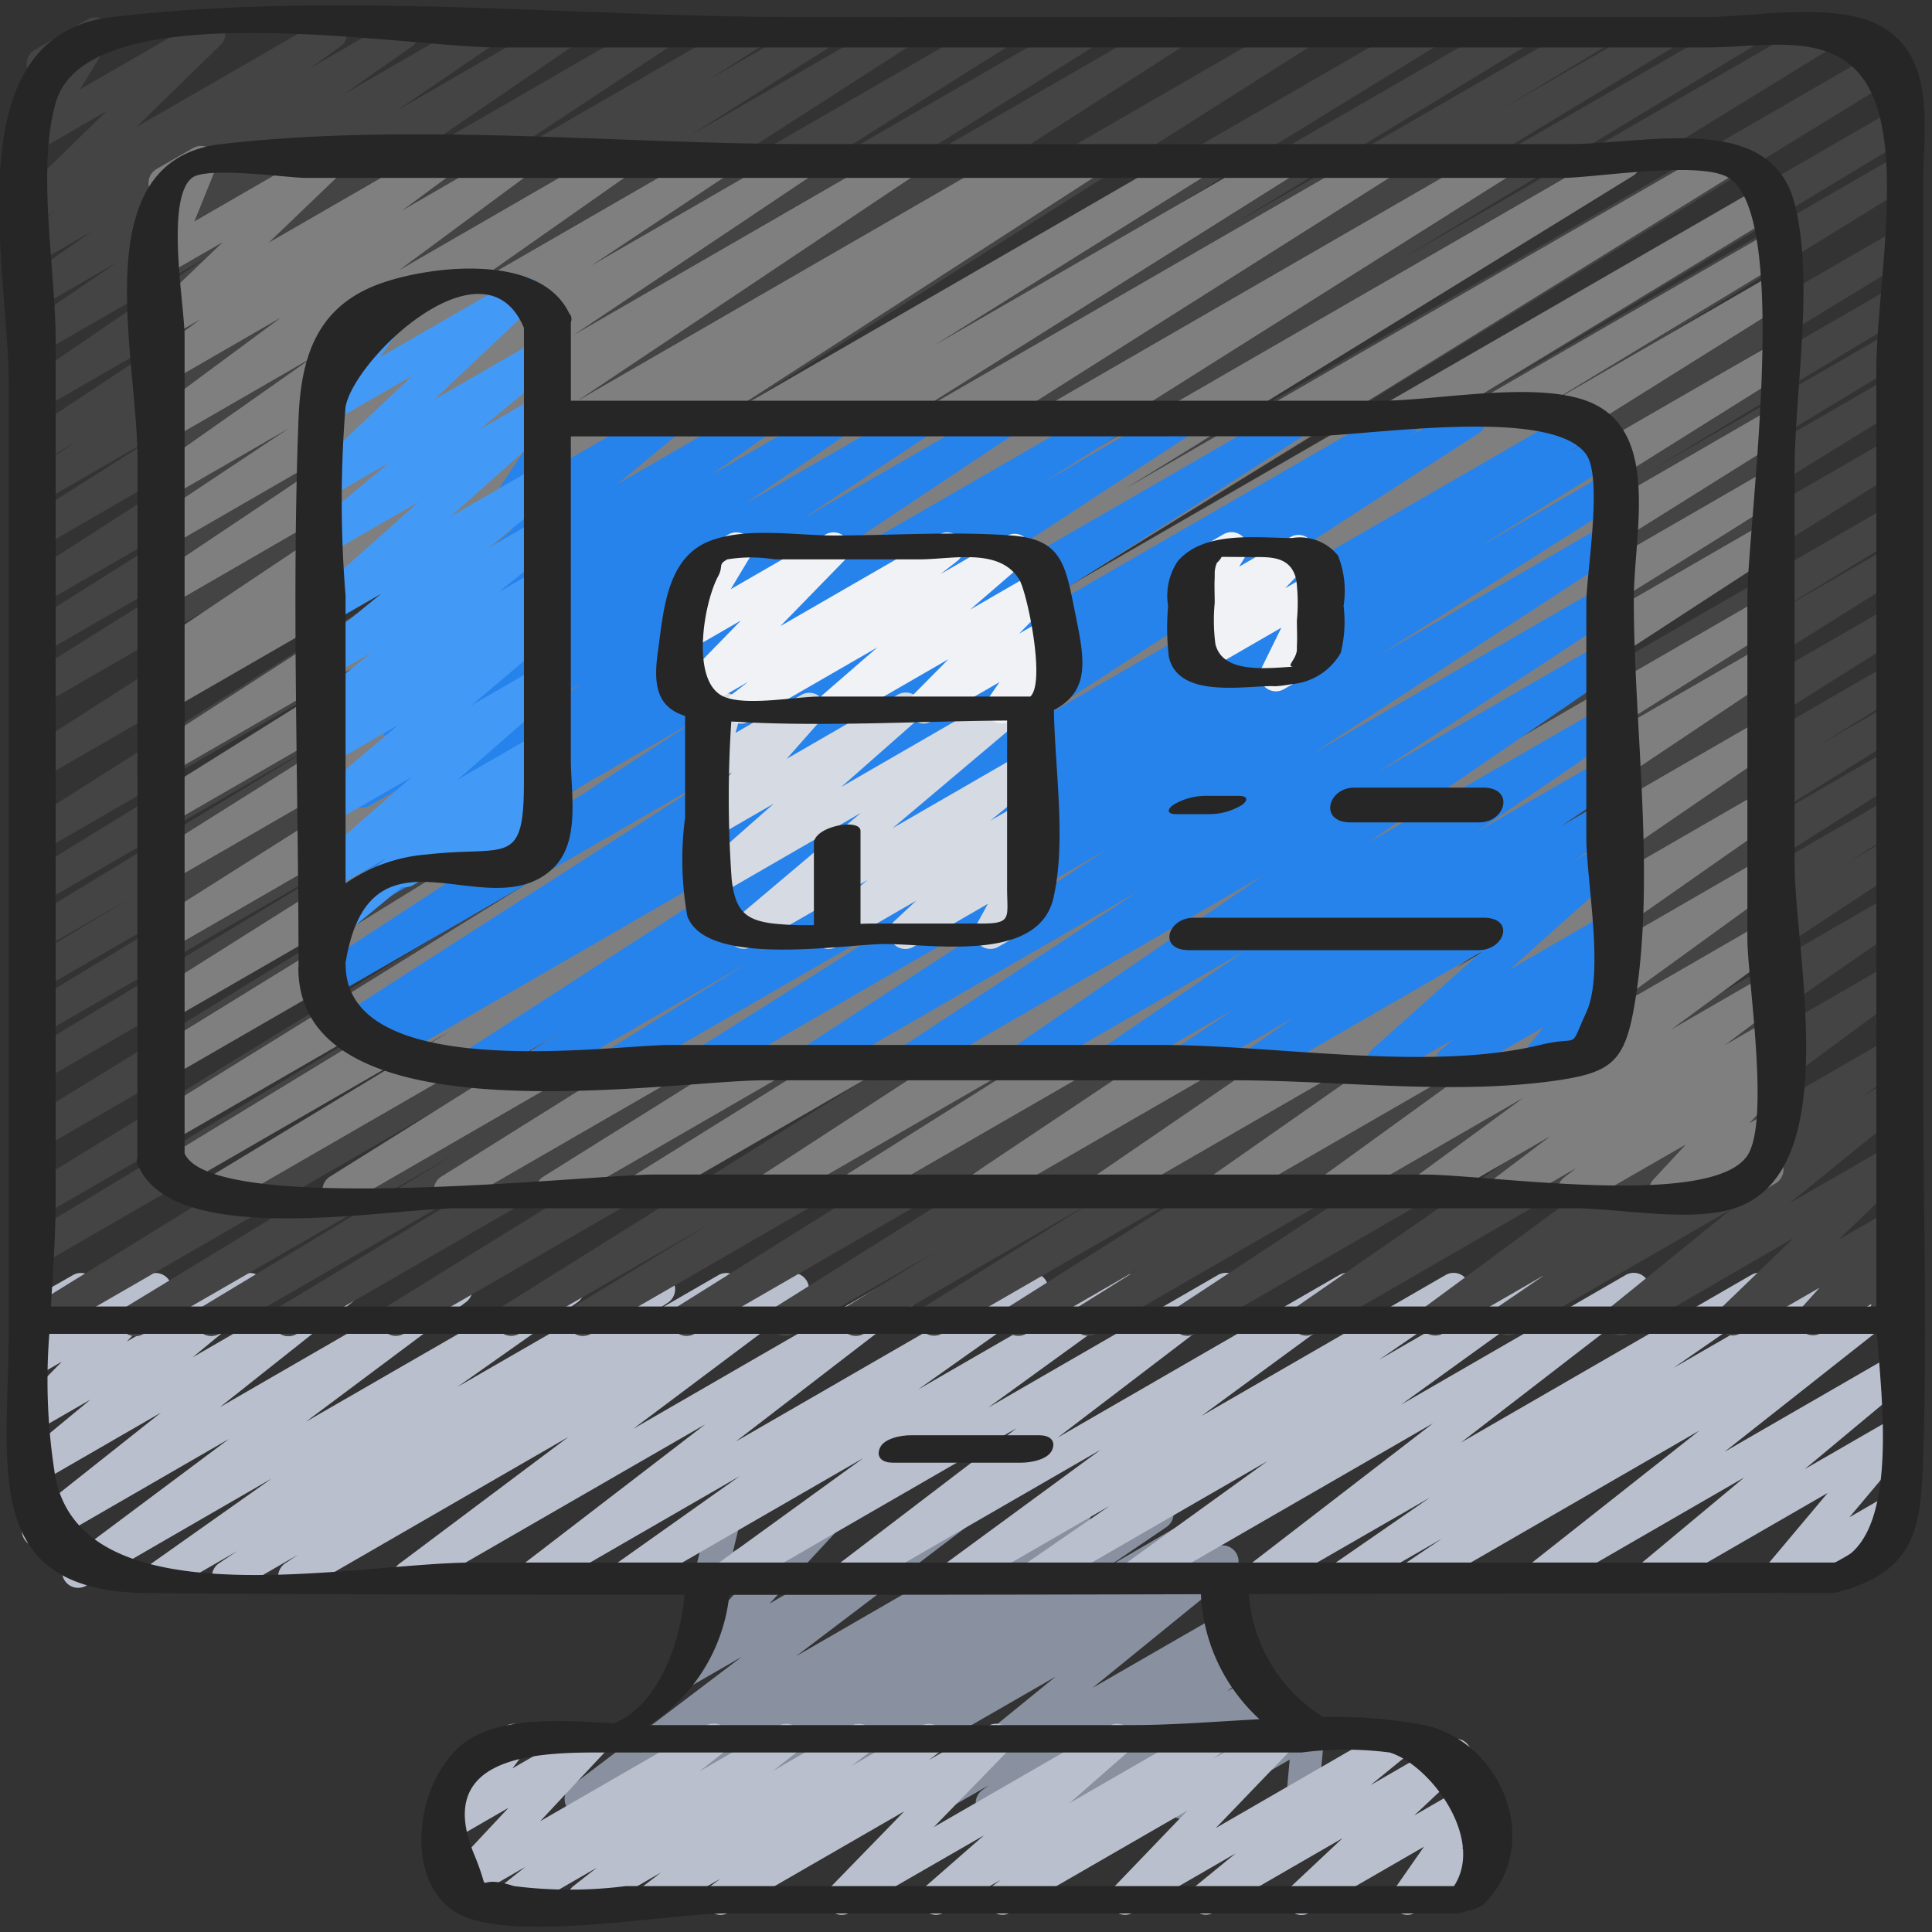 <svg id="Icons" xmlns="http://www.w3.org/2000/svg" viewBox="0 0 60 60"><rect x="0" y="0" width="60" height="60" fill="#333333" stroke="none"/><defs><style>.cls-1{fill:#8991a0;}.cls-2{fill:#b9bfcc;}.cls-3{fill:#444;}.cls-4{fill:#7f7f7f;}.cls-5{fill:#2783ec;}.cls-6{fill:#439af6;}.cls-7{fill:#d6dbe3;}.cls-8{fill:#f0f2f5;}.cls-9{fill:#262626;}</style></defs><title>029 - Compute House Blueprints</title><path class="cls-1" d="M20.363,56.5a.5.5,0,0,1-.284-.911l2.83-1.954-4.631,2.673a.5.5,0,0,1-.551-.831l5.309-4.023-1.5.864a.5.5,0,0,1-.617-.772l2.253-2.432-.922.533a.5.5,0,0,1-.736-.551l.318-1.314a.489.489,0,0,1-.237-.211.5.5,0,0,1,.182-.682l.5-.289a.5.5,0,0,1,.737.55l-.254,1.047,2.778-1.6a.5.5,0,0,1,.617.772L23.9,49.8l5.567-3.213a.5.5,0,0,1,.551.831l-5.3,4.02,8.413-4.858a.5.5,0,0,1,.534.844l-2.832,1.956,4.858-2.8a.5.5,0,0,1,.531.847l-1.852,1.256L37.72,46.74a.5.5,0,0,1,.53.847l-1.577,1.07,1.047-.6a.5.5,0,0,1,.565.82l-4.357,3.543,3.992-2.3a.5.5,0,0,1,.547.835l-.2.148.037-.022a.5.5,0,0,1,.567.819l-.76.626.8-.462a.5.5,0,0,1,.66.718l-1.149,1.646,1.967-1.135a.5.5,0,0,1,.748.479l-.119,1.294.717-.414a.5.5,0,1,1,.5.865l-1.553.9a.5.5,0,0,1-.748-.478l.119-1.293-3.078,1.776a.5.5,0,0,1-.661-.719l1.15-1.645-4.1,2.369a.5.5,0,0,1-.567-.818l.763-.628-2.511,1.449a.5.5,0,0,1-.547-.835l.2-.149-1.71.986a.5.5,0,0,1-.565-.82l4.355-3.541L25.22,56.424a.5.5,0,0,1-.531-.847L26.271,54.5,22.94,56.427a.5.5,0,0,1-.53-.847l1.852-1.257L20.613,56.43A.494.494,0,0,1,20.363,56.5Z"/><path class="cls-2" d="M15.863,59.473a.5.5,0,0,1-.308-.894l.758-.6-1.957,1.13a.5.5,0,0,1-.615-.774l2.052-2.193-1.514.875a.5.5,0,0,1-.649-.735l.612-.81a.5.5,0,0,1-.169-.926l1.627-.94a.5.5,0,0,1,.65.736l-.437.577,2.3-1.325a.5.5,0,0,1,.615.774l-2.052,2.191,5.14-2.966a.5.5,0,0,1,.559.826l-.758.595L24.174,53.6a.5.5,0,0,1,.558.826L24,55l2.427-1.4a.5.5,0,0,1,.555.828l-.54.418L28.6,53.6a.5.5,0,0,1,.553.83l-.3.225L30.687,53.6a.5.5,0,0,1,.609.781L29,56.743,34.45,53.6a.5.5,0,0,1,.58.808L33.211,56l4.164-2.4a.5.5,0,0,1,.553.83l-.248.189L39.446,53.6a.5.5,0,0,1,.611.779l-2.3,2.393L43.248,53.6a.5.5,0,0,1,.566.82l-1.247,1.017,2.374-1.371a.5.5,0,0,1,.592.8l-1.612,1.514,1.745-1.007a.5.5,0,0,1,.66.719L45.4,57.415l.324-.186a.5.5,0,0,1,.5.866L43.955,59.4a.5.5,0,0,1-.66-.718l.927-1.329L40.674,59.4a.5.5,0,0,1-.592-.8l1.611-1.512-4,2.309a.5.5,0,0,1-.566-.82l1.25-1.02L35.188,59.4a.5.5,0,0,1-.61-.779l2.3-2.394-5.5,3.173a.5.5,0,0,1-.553-.83l.241-.183L29.315,59.4a.5.5,0,0,1-.58-.808L30.556,57,26.39,59.4a.5.5,0,0,1-.609-.781l2.3-2.365L22.627,59.4a.5.5,0,0,1-.554-.83l.3-.225L20.54,59.4a.5.5,0,0,1-.556-.828l.54-.418L18.365,59.4a.5.5,0,0,1-.558-.826l.73-.572-2.424,1.4A.493.493,0,0,1,15.863,59.473Z"/><path class="cls-2" d="M43.913,49.471a.5.5,0,0,1-.279-.915l1.15-.774L41.977,49.4a.5.5,0,0,1-.536-.843L44.4,46.513,39.388,49.4a.5.5,0,0,1-.556-.828L44.506,44.2l-9.015,5.2a.5.5,0,0,1-.543-.838l4.415-3.186L32.394,49.4a.5.5,0,0,1-.534-.844l2.6-1.789L29.9,49.4a.5.5,0,0,1-.545-.836l4.828-3.542L26.6,49.4a.5.5,0,0,1-.554-.83l5.53-4.219L22.827,49.4a.5.5,0,0,1-.543-.838l4.528-3.281L19.677,49.4a.5.5,0,0,1-.539-.84l3.832-2.715L16.812,49.4a.5.5,0,0,1-.555-.829L21.9,44.236,12.945,49.4a.5.5,0,0,1-.549-.833l5.257-3.942L9.382,49.4a.5.5,0,0,1-.528-.848l.4-.268L7.322,49.4a.5.5,0,0,1-.527-.848l.571-.381L5.235,49.4a.5.5,0,0,1-.538-.84l3.738-2.641L2.674,49.247a.5.5,0,0,1-.549-.833l4.984-3.725L1.427,47.97a.5.5,0,0,1-.561-.824L5,43.87,1.278,46.019A.5.5,0,0,1,.71,45.2l2.1-1.735-1.539.888a.5.5,0,0,1-.607-.783l1.256-1.282-.651.375a.5.5,0,0,1-.664-.713l.526-.776a.5.5,0,0,1-.056-.895L2.263,39.6a.5.5,0,0,1,.664.714l-.271.4L4.586,39.6a.5.5,0,0,1,.607.782L3.937,41.662,7.515,39.6a.5.5,0,0,1,.568.818l-2.1,1.735L10.4,39.6a.5.5,0,0,1,.561.824L6.831,43.7l7.1-4.1a.5.5,0,0,1,.548.833L9.5,44.154,17.4,39.6a.5.5,0,0,1,.538.841L14.2,43.076,20.227,39.6a.5.5,0,0,1,.527.848l-.562.375,2.121-1.224a.5.5,0,0,1,.528.848l-.408.272,1.941-1.12a.5.5,0,0,1,.55.833l-5.257,3.941,8.271-4.775a.5.5,0,0,1,.555.829l-5.639,4.339,8.952-5.168a.5.5,0,0,1,.539.841l-3.83,2.712,6.157-3.554a.5.5,0,0,1,.543.838l-4.528,3.281,7.135-4.119a.5.5,0,0,1,.554.83l-5.529,4.219,8.746-5.05a.5.5,0,0,1,.546.836l-4.83,3.544,7.586-4.38a.5.5,0,0,1,.533.845l-2.594,1.785,4.557-2.631a.5.5,0,0,1,.543.838l-4.418,3.187,6.973-4.025a.5.5,0,0,1,.556.828L45.371,44.8l9.017-5.206a.5.5,0,0,1,.535.844l-2.954,2.046,5.008-2.89a.5.5,0,0,1,.529.848l-1.149.771,1.9-1.1a.5.5,0,0,1,.559.826l-5.254,4.145,5.158-2.977a.5.5,0,0,1,.57.817l-3.241,2.7,2.671-1.541a.5.5,0,0,1,.633.754l-1.917,2.282,1.284-.741a.5.5,0,0,1,.5.865L55.477,49.4a.5.5,0,0,1-.633-.754l1.917-2.282L51.5,49.4a.5.5,0,0,1-.57-.816l3.239-2.7L48.08,49.4a.5.5,0,0,1-.559-.825l5.251-4.144L44.163,49.4A.5.5,0,0,1,43.913,49.471Z"/><path class="cls-3" d="M1.245,41.5a.5.5,0,0,1-.263-.926L29.571,22.936,1.28,39.27a.5.5,0,0,1-.508-.861l13.2-7.96L1.28,37.774a.5.5,0,0,1-.511-.858l25.9-15.895L1.28,35.678a.5.5,0,0,1-.511-.859L25.723,19.474,1.279,33.585a.5.5,0,0,1-.508-.86l10.858-6.566L1.279,32.134a.5.5,0,0,1-.508-.861L9.813,25.8,1.279,30.729a.5.5,0,0,1-.508-.861l3.246-1.957-2.738,1.58a.5.5,0,0,1-.509-.859l9.14-5.564L1.279,28.051a.5.5,0,0,1-.511-.859l12.211-7.5-11.7,6.754a.5.5,0,0,1-.517-.854L19.944,13.416,1.279,24.191a.5.5,0,0,1-.52-.853L18.273,12.1,1.279,21.908a.5.5,0,0,1-.515-.856l8.975-5.619-8.46,4.883a.5.5,0,0,1-.516-.855L8.3,14.72,1.279,18.774a.5.5,0,0,1-.52-.853l9.418-6.059L1.279,17a.5.5,0,0,1-.517-.854l4.359-2.768L1.279,15.6a.5.5,0,0,1-.517-.856l1.662-1.051-1.145.66a.5.5,0,0,1-.525-.85L6.48,9.711l-5.2,3a.5.5,0,0,1-.532-.846L6.361,8.03,1.279,10.964a.5.5,0,0,1-.531-.846L3.661,8.131,1.279,9.506a.5.5,0,0,1-.537-.842L2.873,7.171l-1.594.92a.5.5,0,0,1-.541-.839l.948-.679-.407.235a.5.5,0,0,1-.6-.79L3.305,3.455,1.279,4.624A.5.5,0,0,1,.6,3.931L1.51,2.449a.5.5,0,0,1-.617-.215.5.5,0,0,1,.182-.682L2.707.609a.5.5,0,0,1,.677.694l-.9,1.472L6.254.6a.5.5,0,0,1,.6.79L4.228,3.951,10.037.6a.5.5,0,0,1,.541.839l-.95.68L12.261.6a.5.5,0,0,1,.537.841L10.676,2.926,14.711.6a.5.5,0,0,1,.531.845L12.324,3.433,17.237.6a.5.5,0,0,1,.533.845L12.161,5.276,20.267.6a.5.5,0,0,1,.525.849L15.055,5.24,23.1.6a.5.5,0,0,1,.517.855L21.962,2.5l3.3-1.9a.5.5,0,0,1,.517.854L21.421,4.216,27.689.6a.5.5,0,0,1,.521.853L18.791,7.51,30.765.6a.5.5,0,0,1,.516.855L23.732,6.2l9.7-5.6a.5.5,0,0,1,.515.856L24.979,7.071,36.193.6a.5.5,0,0,1,.521.853L19.193,12.694,40.149.6a.5.5,0,0,1,.518.854L21.491,13.619,44.047.6a.5.5,0,0,1,.512.858L32.334,8.968,46.834.6a.5.5,0,0,1,.51.859L38.215,7.013,49.328.6a.5.5,0,0,1,.508.86L46.6,3.407,51.471.6a.5.5,0,0,1,.508.86L42.927,6.935,53.905.6a.5.5,0,0,1,.509.86L43.538,8.033,56.42.6a.5.5,0,0,1,.512.858L31.984,16.8,58.416,1.537a.5.5,0,0,1,.512.859L33.04,18.283,58.721,3.457a.5.5,0,0,1,.508.86L46.045,12.27,58.722,4.951a.5.5,0,0,1,.512.859L30.645,23.449,58.724,7.237a.5.5,0,0,1,.509.86L41.578,18.84l17.147-9.9a.5.5,0,0,1,.507.861l-7.9,4.767,7.4-4.269a.5.5,0,0,1,.508.86l-8.448,5.112,7.941-4.583a.5.5,0,0,1,.512.857L40.715,24,58.729,13.6a.5.5,0,0,1,.514.856L40.19,26.371l18.54-10.7a.5.5,0,0,1,.51.859L55.014,19.1l3.717-2.146a.5.5,0,0,1,.516.857L44.961,26.766l13.771-7.952a.5.5,0,0,1,.516.856l-12,7.545,11.49-6.634a.5.5,0,0,1,.513.858l-2.792,1.72,2.28-1.315a.5.5,0,0,1,.515.856l-5.175,3.229,4.661-2.691a.5.5,0,0,1,.518.856l-6.532,4.133,6.015-3.473a.5.5,0,0,1,.516.856l-1.884,1.181L58.738,26a.5.5,0,0,1,.525.851L51.436,32l7.3-4.217a.5.5,0,0,1,.535.844l-8.434,5.843,7.9-4.561a.5.5,0,0,1,.547.835l-7.227,5.329,6.682-3.857a.5.5,0,0,1,.532.844l-1.425.977.894-.516a.5.5,0,0,1,.565.822l-3.74,3.032,3.177-1.834a.5.5,0,0,1,.6.793L57.1,38.5l1.646-.95a.5.5,0,0,1,.621.767l-.584.649a.5.5,0,0,1,.691.6l-.22.684a.486.486,0,0,1,.177.18.5.5,0,0,1-.183.682l-.5.289a.5.5,0,0,1-.726-.585l.1-.321-1.572.907a.5.5,0,0,1-.621-.767l.58-.645-2.449,1.413a.5.5,0,0,1-.6-.793l2.24-2.16L50.59,41.407a.5.5,0,0,1-.565-.821l3.741-3.032-6.68,3.855a.5.5,0,0,1-.532-.845l1.427-.978-3.16,1.824a.5.5,0,0,1-.547-.835L51.5,35.248,40.822,41.412a.5.5,0,0,1-.535-.844l8.44-5.846L37.134,41.414a.5.5,0,0,1-.525-.851l7.817-5.144-10.387,6a.5.5,0,0,1-.516-.856l1.9-1.191-3.549,2.048a.5.5,0,0,1-.518-.855l6.534-4.134-8.644,4.99a.5.5,0,0,1-.515-.856l5.193-3.241-7.1,4.1a.5.5,0,0,1-.513-.858l2.753-1.7-4.428,2.557a.5.5,0,0,1-.516-.856l12.012-7.549L21.574,41.422a.5.5,0,0,1-.515-.857L35.35,31.608l-17,9.816a.5.5,0,0,1-.51-.86l4.232-2.577-5.955,3.438a.5.5,0,0,1-.514-.857L34.646,28.659,12.531,41.427a.5.5,0,0,1-.512-.858L30.548,29.111,9.213,41.429a.5.5,0,0,1-.509-.861l8.452-5.115L6.805,41.43a.5.5,0,0,1-.508-.861l7.883-4.756L4.449,41.431a.5.5,0,0,1-.51-.86L21.593,29.829,1.5,41.433A.494.494,0,0,1,1.245,41.5Z"/><path class="cls-4" d="M6.777,37.471a.5.5,0,0,1-.258-.928l7.488-4.536L5.439,36.953a.5.5,0,0,1-.509-.859l13.091-7.971L5.28,35.479a.5.5,0,0,1-.512-.858l20.8-12.875L5.28,33.457a.5.5,0,0,1-.512-.858L20.54,22.878,5.28,31.688a.5.5,0,0,1-.516-.855L24.649,18.3,5.279,29.478a.5.5,0,0,1-.517-.856L21.881,17.791l-16.6,9.584a.5.5,0,0,1-.516-.855l12.391-7.791L5.279,25.584a.5.5,0,0,1-.515-.856l8.425-5.275L5.279,24.02a.5.5,0,0,1-.521-.853l11.791-7.609-11.27,6.5a.5.5,0,0,1-.513-.857l.409-.254a.5.5,0,0,1-.424-.894l10.482-7.011L5.279,18.794a.5.5,0,0,1-.528-.848l7.408-4.961-6.88,3.972a.5.5,0,0,1-.527-.849l4.21-2.8L5.279,15.432a.5.5,0,0,1-.537-.842l4.993-3.509L5.279,13.653a.5.5,0,0,1-.548-.835l4-2.961L5.279,11.851a.5.5,0,0,1-.547-.835l1.492-1.1-.945.545a.5.5,0,0,1-.6-.793L6.917,7.521l-1.638.945a.5.5,0,0,1-.714-.62l.68-1.683a.5.5,0,0,1-.381-.916L5.992,4.6a.5.5,0,0,1,.714.621l-.67,1.656L9.981,4.6a.5.5,0,0,1,.6.793L8.345,7.536,13.436,4.6a.5.5,0,0,1,.546.835l-1.489,1.1L15.844,4.6a.5.5,0,0,1,.548.835l-4,2.959L18.967,4.6a.5.5,0,0,1,.537.841L14.511,8.947,22.047,4.6a.5.5,0,0,1,.527.848l-4.208,2.8L24.688,4.6a.5.5,0,0,1,.529.847l-7.412,4.964L27.871,4.6a.5.5,0,0,1,.528.848l-10.481,7.01L31.529,4.6a.5.5,0,0,1,.514.857l-.071.045,1.562-.9a.5.5,0,0,1,.522.852l-11.79,7.609L36.922,4.6a.5.5,0,0,1,.515.856L29,10.734,39.633,4.6a.5.5,0,0,1,.516.855L27.763,13.24,42.734,4.6a.5.5,0,0,1,.518.855L26.134,16.283,46.376,4.6a.5.5,0,0,1,.517.855L27.015,17.985,50.205,4.6a.5.5,0,0,1,.513.858L34.924,15.188,53.271,4.6a.5.5,0,0,1,.512.857L33,18.319,54.72,5.78a.5.5,0,0,1,.509.86L42.141,14.609,54.72,7.347a.5.5,0,0,1,.509.86l-7.524,4.558,7.015-4.05a.5.5,0,0,1,.515.856L34.607,22.479,54.72,10.868a.5.5,0,0,1,.515.857L37.926,22.562l16.795-9.7a.5.5,0,0,1,.515.857L41.279,22.455l13.442-7.761a.5.5,0,0,1,.514.858l-9.654,6.011,9.14-5.276a.5.5,0,0,1,.522.852L39.833,27.168l14.888-8.595a.5.5,0,0,1,.516.856l-6.531,4.114,6.015-3.473a.5.5,0,0,1,.528.849L43.205,28.978l11.516-6.649a.5.5,0,0,1,.532.845L45.208,30.058l9.513-5.493a.5.5,0,0,1,.537.842L47.565,30.79l7.156-4.131a.5.5,0,0,1,.543.838l-5.794,4.2,5.251-3.031a.5.5,0,0,1,.546.836l-3.373,2.475,2.827-1.632a.5.5,0,0,1,.55.832L53.563,32.46l1.158-.668a.5.5,0,0,1,.557.827l-.458.357a.5.5,0,0,1,.518.816l-1.011,1.092.394-.228a.5.5,0,0,1,.671.7l-.321.5a.5.5,0,0,1,.064.9l-1.122.647a.5.5,0,0,1-.671-.7l.095-.147-1.474.85a.5.5,0,0,1-.617-.772l1.011-1.092L49.127,37.4a.5.5,0,0,1-.558-.827l.386-.3L47,37.4a.5.5,0,0,1-.551-.832l1.7-1.285L44.486,37.4a.5.5,0,0,1-.546-.836l3.373-2.474L41.579,37.4a.5.5,0,0,1-.543-.838l5.8-4.2L38.11,37.4a.5.5,0,0,1-.537-.841l7.694-5.384L34.483,37.4a.5.5,0,0,1-.532-.844L44,29.676,30.61,37.4a.5.5,0,0,1-.528-.848L42.128,28.5,26.7,37.4a.5.5,0,0,1-.516-.855L32.7,32.44l-8.6,4.963a.5.5,0,0,1-.522-.851L39,26.519,20.145,37.4a.5.5,0,0,1-.515-.857l9.646-6.007L17.387,37.4a.5.5,0,0,1-.516-.856l13.971-8.741L14.217,37.4a.5.5,0,0,1-.516-.856L31,25.715,10.758,37.4a.5.5,0,0,1-.516-.856L30.874,23.636,7.027,37.4A.5.5,0,0,1,6.777,37.471Z"/><path class="cls-5" d="M16.919,33.471a.5.5,0,0,1-.262-.926l.853-.524-2.4,1.382a.5.5,0,0,1-.521-.852l14.331-9.279L12.012,33.037a.5.5,0,0,1-.512-.858l.217-.133-.6.345a.5.5,0,0,1-.52-.854l11.7-7.514-11.93,6.888a.5.5,0,0,1-.523-.85L21.553,22.4,10.278,28.9a.5.5,0,0,1-.516-.855l2.424-1.527-1.909,1.1a.5.5,0,0,1-.527-.849l8.343-5.562-6.607,3.813a.5.5,0,0,1-.526-.849l4.01-2.659-2.43,1.4a.5.5,0,0,1-.533-.845l3.208-2.2-1.619.935a.5.5,0,0,1-.54-.84l1.825-1.3-.3.174a.5.5,0,0,1-.569-.818l1.938-1.608-.219.126a.5.5,0,0,1-.667-.709l1.373-2.069a.546.546,0,0,1-.054-.075A.5.5,0,0,1,16.565,13l.7-.405a.5.5,0,0,1,.667.71l-.865,1.3L20.56,12.6a.5.5,0,0,1,.569.817l-1.936,1.606,4.2-2.424a.5.5,0,0,1,.67.162.5.5,0,0,1-.13.678l-1.828,1.3L25.818,12.6a.5.5,0,0,1,.534.844l-3.21,2.2,5.28-3.048a.5.5,0,0,1,.526.849l-4.009,2.659L31.017,12.6a.5.5,0,0,1,.527.848l-8.338,5.56,11.1-6.408a.5.5,0,0,1,.516.855l-2.445,1.54,4.149-2.4a.5.5,0,0,1,.524.85L25.342,21.111,40.09,12.6a.5.5,0,0,1,.52.853L28.917,20.96,43.4,12.6a.5.5,0,0,1,.512.858l-.222.137,1.724-1a.5.5,0,0,1,.521.852L31.611,22.725,49.025,12.671a.5.5,0,0,1,.512.858l-.871.535,1.027-.592a.5.5,0,0,1,.514.857L45.908,17l3.812-2.2a.5.5,0,0,1,.517.855l-7.421,4.7,6.9-3.985a.5.5,0,0,1,.523.852L40.805,23.38l8.916-5.148a.5.5,0,0,1,.524.851l-7.417,4.879,6.893-3.979a.5.5,0,0,1,.533.845l-7.791,5.357,7.258-4.191a.5.5,0,0,1,.531.846l-4.418,3.012,3.887-2.244a.5.5,0,0,1,.53.847l-1.759,1.193,1.229-.709a.5.5,0,0,1,.536.843l-1.348.941.812-.468a.5.5,0,0,1,.583.806L46.89,30.107l2.831-1.633a.5.5,0,0,1,.569.817l-.451.375a.506.506,0,0,1,.511.156.5.5,0,0,1,.011.639l-.6.754a.5.5,0,0,1,.462.886l-2.254,1.3a.5.5,0,0,1-.641-.745l.6-.752-2.594,1.5a.5.5,0,0,1-.569-.817l.374-.312L43.183,33.4a.5.5,0,0,1-.583-.8l3.414-3.048L39.339,33.4a.5.5,0,0,1-.536-.842l1.346-.941L37.061,33.4a.5.5,0,0,1-.531-.846l1.759-1.194L34.755,33.4a.5.5,0,0,1-.531-.845l4.415-3.01L31.958,33.4a.5.5,0,0,1-.533-.844l7.79-5.356L28.476,33.4a.5.5,0,0,1-.525-.85l7.415-4.878L25.443,33.4a.5.5,0,0,1-.523-.851l9.439-6.16L22.215,33.4a.5.5,0,0,1-.518-.855l7.427-4.7L19.494,33.4a.5.5,0,0,1-.514-.857l4.3-2.671L17.169,33.4A.5.5,0,0,1,16.919,33.471Z"/><path class="cls-6" d="M12.586,27.554a.5.5,0,0,1-.25-.933l4.385-2.532a.5.5,0,0,1,.623.765l-.32.359a.5.5,0,0,1,.2.93L15.038,27.4a.5.5,0,0,1-.623-.765l.115-.13-1.694.978A.5.5,0,0,1,12.586,27.554Z"/><path class="cls-6" d="M10.03,29.422a.5.5,0,0,1-.318-.886l2.3-1.9-1.734,1A.5.5,0,0,1,9.7,26.83l3.088-2.7L10.28,25.578a.5.5,0,0,1-.572-.814l2.659-2.248L10.28,23.721a.5.5,0,0,1-.549-.833l.373-.279a.5.5,0,0,1-.387-.884l1.815-1.454-1.253.722a.5.5,0,0,1-.566-.82l2.128-1.735-1.562.9a.5.5,0,0,1-.583-.806L13,15.59l-2.719,1.569a.5.5,0,0,1-.569-.817L12.1,14.361l-1.82,1.05a.5.5,0,0,1-.592-.8l3.12-2.945-2.528,1.459a.5.5,0,0,1-.656-.725l1.232-1.712a.5.5,0,0,1-.427-.9l1.933-1.116a.5.5,0,0,1,.657.724l-1.224,1.7L16.01,8.667a.5.5,0,0,1,.593.8l-3.121,2.944,3.238-1.868a.5.5,0,0,1,.569.817L14.9,13.335l1.817-1.049a.5.5,0,0,1,.583.806L14,16.038l2.723-1.571a.5.5,0,0,1,.566.82l-2.128,1.735,1.562-.9a.5.5,0,0,1,.562.823L15.468,18.4l1.253-.722a.5.5,0,0,1,.549.833l-.371.276a.507.507,0,0,1,.481.208.5.5,0,0,1-.087.669L14.634,21.91l2.087-1.205a.5.5,0,0,1,.579.809l-3.088,2.7,2.509-1.448a.5.5,0,0,1,.568.818l-6.642,5.477a.5.5,0,0,1-.186.189l-.181.1A.49.49,0,0,1,10.03,29.422Z"/><path class="cls-7" d="M25.732,29.471a.5.5,0,0,1-.317-.887l1.531-1.256L23.35,29.4a.5.5,0,0,1-.573-.814l3.959-3.341L22.28,27.82a.5.5,0,0,1-.58-.807l2.334-2.057L22.28,25.969a.5.5,0,0,1-.625-.764l1.077-1.22-.452.261a.5.5,0,0,1-.731-.568l.257-.913a.492.492,0,0,1-.208-.2.5.5,0,0,1,.182-.682l.5-.29a.5.5,0,0,1,.732.568l-.17.6,2.041-1.178a.5.5,0,0,1,.625.764l-1.078,1.22,3.452-1.993a.5.5,0,0,1,.58.808l-2.335,2.057,4.979-2.875a.5.5,0,0,1,.573.815l-3.96,3.342,4-2.309a.5.5,0,0,1,.567.819l-1.529,1.256.962-.555a.5.5,0,0,1,.591.8l-.669.627.078-.045a.5.5,0,0,1,.689.672l-.457.839a.5.5,0,0,1,.182.929l-1.123.647a.5.5,0,0,1-.69-.673l.36-.659L28.374,29.4a.5.5,0,0,1-.592-.8l.672-.628L25.982,29.4A.493.493,0,0,1,25.732,29.471Z"/><path class="cls-8" d="M23.021,22.471a.5.5,0,0,1-.3-.9l.512-.395-1.622.935A.5.5,0,0,1,21,21.334l2.011-2.064-1.488.858a.5.5,0,0,1-.678-.69l.756-1.26a.5.5,0,0,1-.127-.917L22.62,16.6a.5.5,0,0,1,.679.689l-.606,1.01,2.946-1.7a.5.5,0,0,1,.608.781l-2.011,2.064L29.168,16.6a.5.5,0,0,1,.556.828l-.515.4,2.052-1.183a.5.5,0,0,1,.578.81L30.13,18.931l2.046-1.181a.5.5,0,0,1,.6.784L31.65,19.678l.818-.472a.5.5,0,0,1,.661.717l-.358.516a.5.5,0,0,1,.419.9L31.355,22.4a.5.5,0,0,1-.661-.716l.347-.5L28.929,22.4a.5.5,0,0,1-.606-.784l1.131-1.143L26.115,22.4a.5.5,0,0,1-.578-.81l1.711-1.485L23.271,22.4A.493.493,0,0,1,23.021,22.471Z"/><path class="cls-8" d="M39.625,21.47a.5.5,0,0,1-.448-.721l.617-1.256L37.4,20.875a.5.5,0,0,1-.612-.777l.774-.813-.283.163a.5.5,0,0,1-.676-.693l.364-.6a.5.5,0,0,1-.1-.911l1.128-.65a.5.5,0,0,1,.677.694l-.19.311,1.592-.919a.5.5,0,0,1,.613.777l-.775.812.811-.467a.5.5,0,0,1,.7.653l-.633,1.286a.5.5,0,0,1,.374.917l-1.284.741A.5.5,0,0,1,39.625,21.47Z"/><path class="cls-9" d="M59.729,5.652c0-1.664.408-3.836-1.29-4.823-1.371-.8-4.019-.3-5.456-.3H24.8c-6.932,0-14.422-.814-21.317,0C-1.472,1.112.271,8.336.271,11.912V41.287c0,4.266-.936,8.146,4.316,8.186q8.334.063,16.671.053c-.118,1.45-.786,3.42-2.194,3.995-1.53-.094-3.415-.219-4.527.522-1.643,1.095-2.081,4.4-.315,5.383,1.668.925,6.477,0,8.332,0H45.222a.949.949,0,0,0,.351-.088.974.974,0,0,0,.511-.207c1.885-1.885.521-5.057-1.853-5.557a14.971,14.971,0,0,0-3.138-.251,4.932,4.932,0,0,1-2.311-3.82q8.976-.023,17.953-.03c.011,0,.023,0,.035-.006a.988.988,0,0,0,.346-.033c2.444-.661,2.543-2.081,2.613-4.288.123-3.8,0-7.634,0-11.441Zm-58-2.459C2.717-.3,12.6,1.473,15.423,1.473H53.008c2,0,4.422-.673,5.263,1.79.746,2.186,0,5.969,0,8.245V40.575H1.581c.068-1.152.148-2.285.148-3.319V10.572C1.729,8.414,1.137,5.286,1.729,3.193ZM45.155,58.574H19.443a13.809,13.809,0,0,1-3.483,0c-1.362-.444-.622.5-1.234-.981-1.372-3.306,2.452-3.167,4.3-3.167H40.416a10.642,10.642,0,0,1,2.745,0C44.419,54.813,46.123,57.1,45.155,58.574Zm-6.041-5.183c-1.37.076-2.726.183-3.931.183h-14.9c-.041,0-.091,0-.133,0a5.479,5.479,0,0,0,2.5-4.044q7.323,0,14.645-.02A5.613,5.613,0,0,0,39.114,53.391Zm17.86-4.864h-42.3c-3.6,0-12.024,1.872-12.949-2.624a18.516,18.516,0,0,1-.193-4.479H58.292C58.418,43.369,59.033,47.83,56.974,48.527Z"/><path class="cls-9" d="M4.267,35.952a.344.344,0,0,0,.009.242c.012.031.035.054.049.083l.017.028c1.237,2.461,7.747,1.219,9.856,1.219H48.874c1.42,0,3.628.448,4.992,0,3.439-1.129,1.867-7.9,1.867-10.726V14.624c0-2.474.62-5.886,0-8.3-.739-2.882-4.546-1.849-7.049-1.849H25.1c-5.941,0-12.323-.682-18.229,0-4.286.5-2.6,6.524-2.6,9.81ZM5.962,5.524c.454-.363,2.974,0,3.528,0H48.552c.959,0,4.27-.55,5.139,0,1.954,1.238.576,10.817.576,13.043V29.152c0,1.24.713,5.656,0,6.732-1.106,1.668-8.025.592-10.069.592H20.323c-1.959,0-13.708,1.319-14.59-.655V10.445C5.733,9.5,5.125,6.194,5.962,5.524Z"/><path class="cls-9" d="M9.265,30.049c0,5.447,11.475,3.5,14.491,3.5H38.3c3.238,0,6.874.474,10.085,0,1.632-.241,2.061-.584,2.354-2.219.711-3.958,0-8.7,0-12.716,0-2.027.856-5.245-1.405-6.142-1.648-.653-4.721-.027-6.446-.027H17.729V10.007a.274.274,0,0,0,0-.2c-.014-.035-.042-.056-.058-.089v0C16.821,7.969,13.8,8.206,12.135,8.7,9.944,9.339,9.352,10.9,9.271,13c-.216,5.659,0,11.364,0,17.028C9.271,30.034,9.265,30.04,9.265,30.049Zm31.38-16.5c1.757,0,7.547-.966,8.62.57.516.74,0,3.721,0,4.594V26c0,1.354.566,4.2,0,5.436s-.125.7-1.435,1.016c-3.475.838-8.2,0-11.767,0H20.8c-1.788,0-10.066,1.227-10.066-2.5,0-.011-.006-.017-.006-.027.754-4.69,4.431-1.055,6.44-2.953.868-.82.56-2.335.56-3.393V13.552Zm-29.916-.9c.259-1.516,4.324-5.37,5.542-2.467V24.3c0,2.654-.545,1.953-3,2.235a5.111,5.111,0,0,0-2.539.9V18.5A36.442,36.442,0,0,1,10.729,12.654Z"/><path class="cls-9" d="M21.276,22.235V25.39a9.989,9.989,0,0,0,.068,3.056c.584,1.621,4.882.872,6.145.872,1.484,0,4.769.59,5.228-1.437.4-1.759.044-3.984.013-5.829,1.2-.638.927-1.682.63-3.164-.281-1.406-.425-2.144-1.949-2.258-1.813-.135-3.693,0-5.511,0-1.179,0-2.688-.265-3.829.16-1.379.512-1.463,2.186-1.643,3.469C20.279,21.326,20.431,21.964,21.276,22.235Zm9.2,6.447H27.107c-.125,0-.255.005-.383.008V25.806c0-.407-1.448-.148-1.448.388v2.535a9.483,9.483,0,0,1-1.257-.047c-.887-.107-1.18-.413-1.295-1.357a35.543,35.543,0,0,1-.013-4.918c2.825.174,5.735-.01,8.565-.03,0,1.738,0,3.475,0,5.213C31.278,28.5,31.439,28.682,30.475,28.682ZM22.3,17.9c.179-.336-.016-.361.288-.528a4.488,4.488,0,0,1,1.463,0h4.49c1.023,0,2.5-.379,3.114.628.244.4.826,3.188.343,3.632H25.457c-.753,0-2.286.308-2.984,0C21.446,21.177,21.844,18.758,22.3,17.9Z"/><path class="cls-9" d="M36.3,20.4c.282,1.272,2.244.915,3.2.907a1.029,1.029,0,0,0,.19,0l.053-.007c.069-.005.139-.015.211-.027l.015,0c.045-.008.089-.015.134-.025a1.947,1.947,0,0,0,1.536-.974,4.03,4.03,0,0,0,.087-1.458,2.986,2.986,0,0,0-.17-1.559,1.524,1.524,0,0,0-1.429-.549c-1.126,0-2.721-.233-3.55.719a1.923,1.923,0,0,0-.3,1.391A7.66,7.66,0,0,0,36.3,20.4ZM38.842,17.3c.594,0,1.235-.046,1.413.691a5.7,5.7,0,0,1,.021,1.28c0,.261.016.527,0,.787,0,.044,0,.09,0,.134-.039.36-.448.556.036.507l-.036,0c-.844.038-2.3.265-2.531-.7a5.7,5.7,0,0,1-.021-1.28c0-.261-.015-.527,0-.787,0-.042,0-.085,0-.126a.811.811,0,0,1,.07-.329.658.658,0,0,0,.146-.183c.022,0,.044,0,.064,0Z"/><path class="cls-9" d="M32.277,44.573h-4c-.284,0-.829.094-.954.4s.1.452.4.452h4c.284,0,.829-.094.954-.4S32.575,44.573,32.277,44.573Z"/><path class="cls-9" d="M41.938,25.54h4c.835,0,1.107-1.08.124-1.08h-4C41.227,24.46,40.955,25.54,41.938,25.54Z"/><path class="cls-9" d="M36.527,25.284h1a1.949,1.949,0,0,0,1.025-.274c.21-.141.218-.294-.079-.294h-1a1.949,1.949,0,0,0-1.025.274C36.238,25.131,36.23,25.284,36.527,25.284Z"/><path class="cls-9" d="M46.071,28.5h-9c-.808,0-1.129,1.008-.142,1.008h9C46.737,29.5,47.058,28.5,46.071,28.5Z"/></svg>